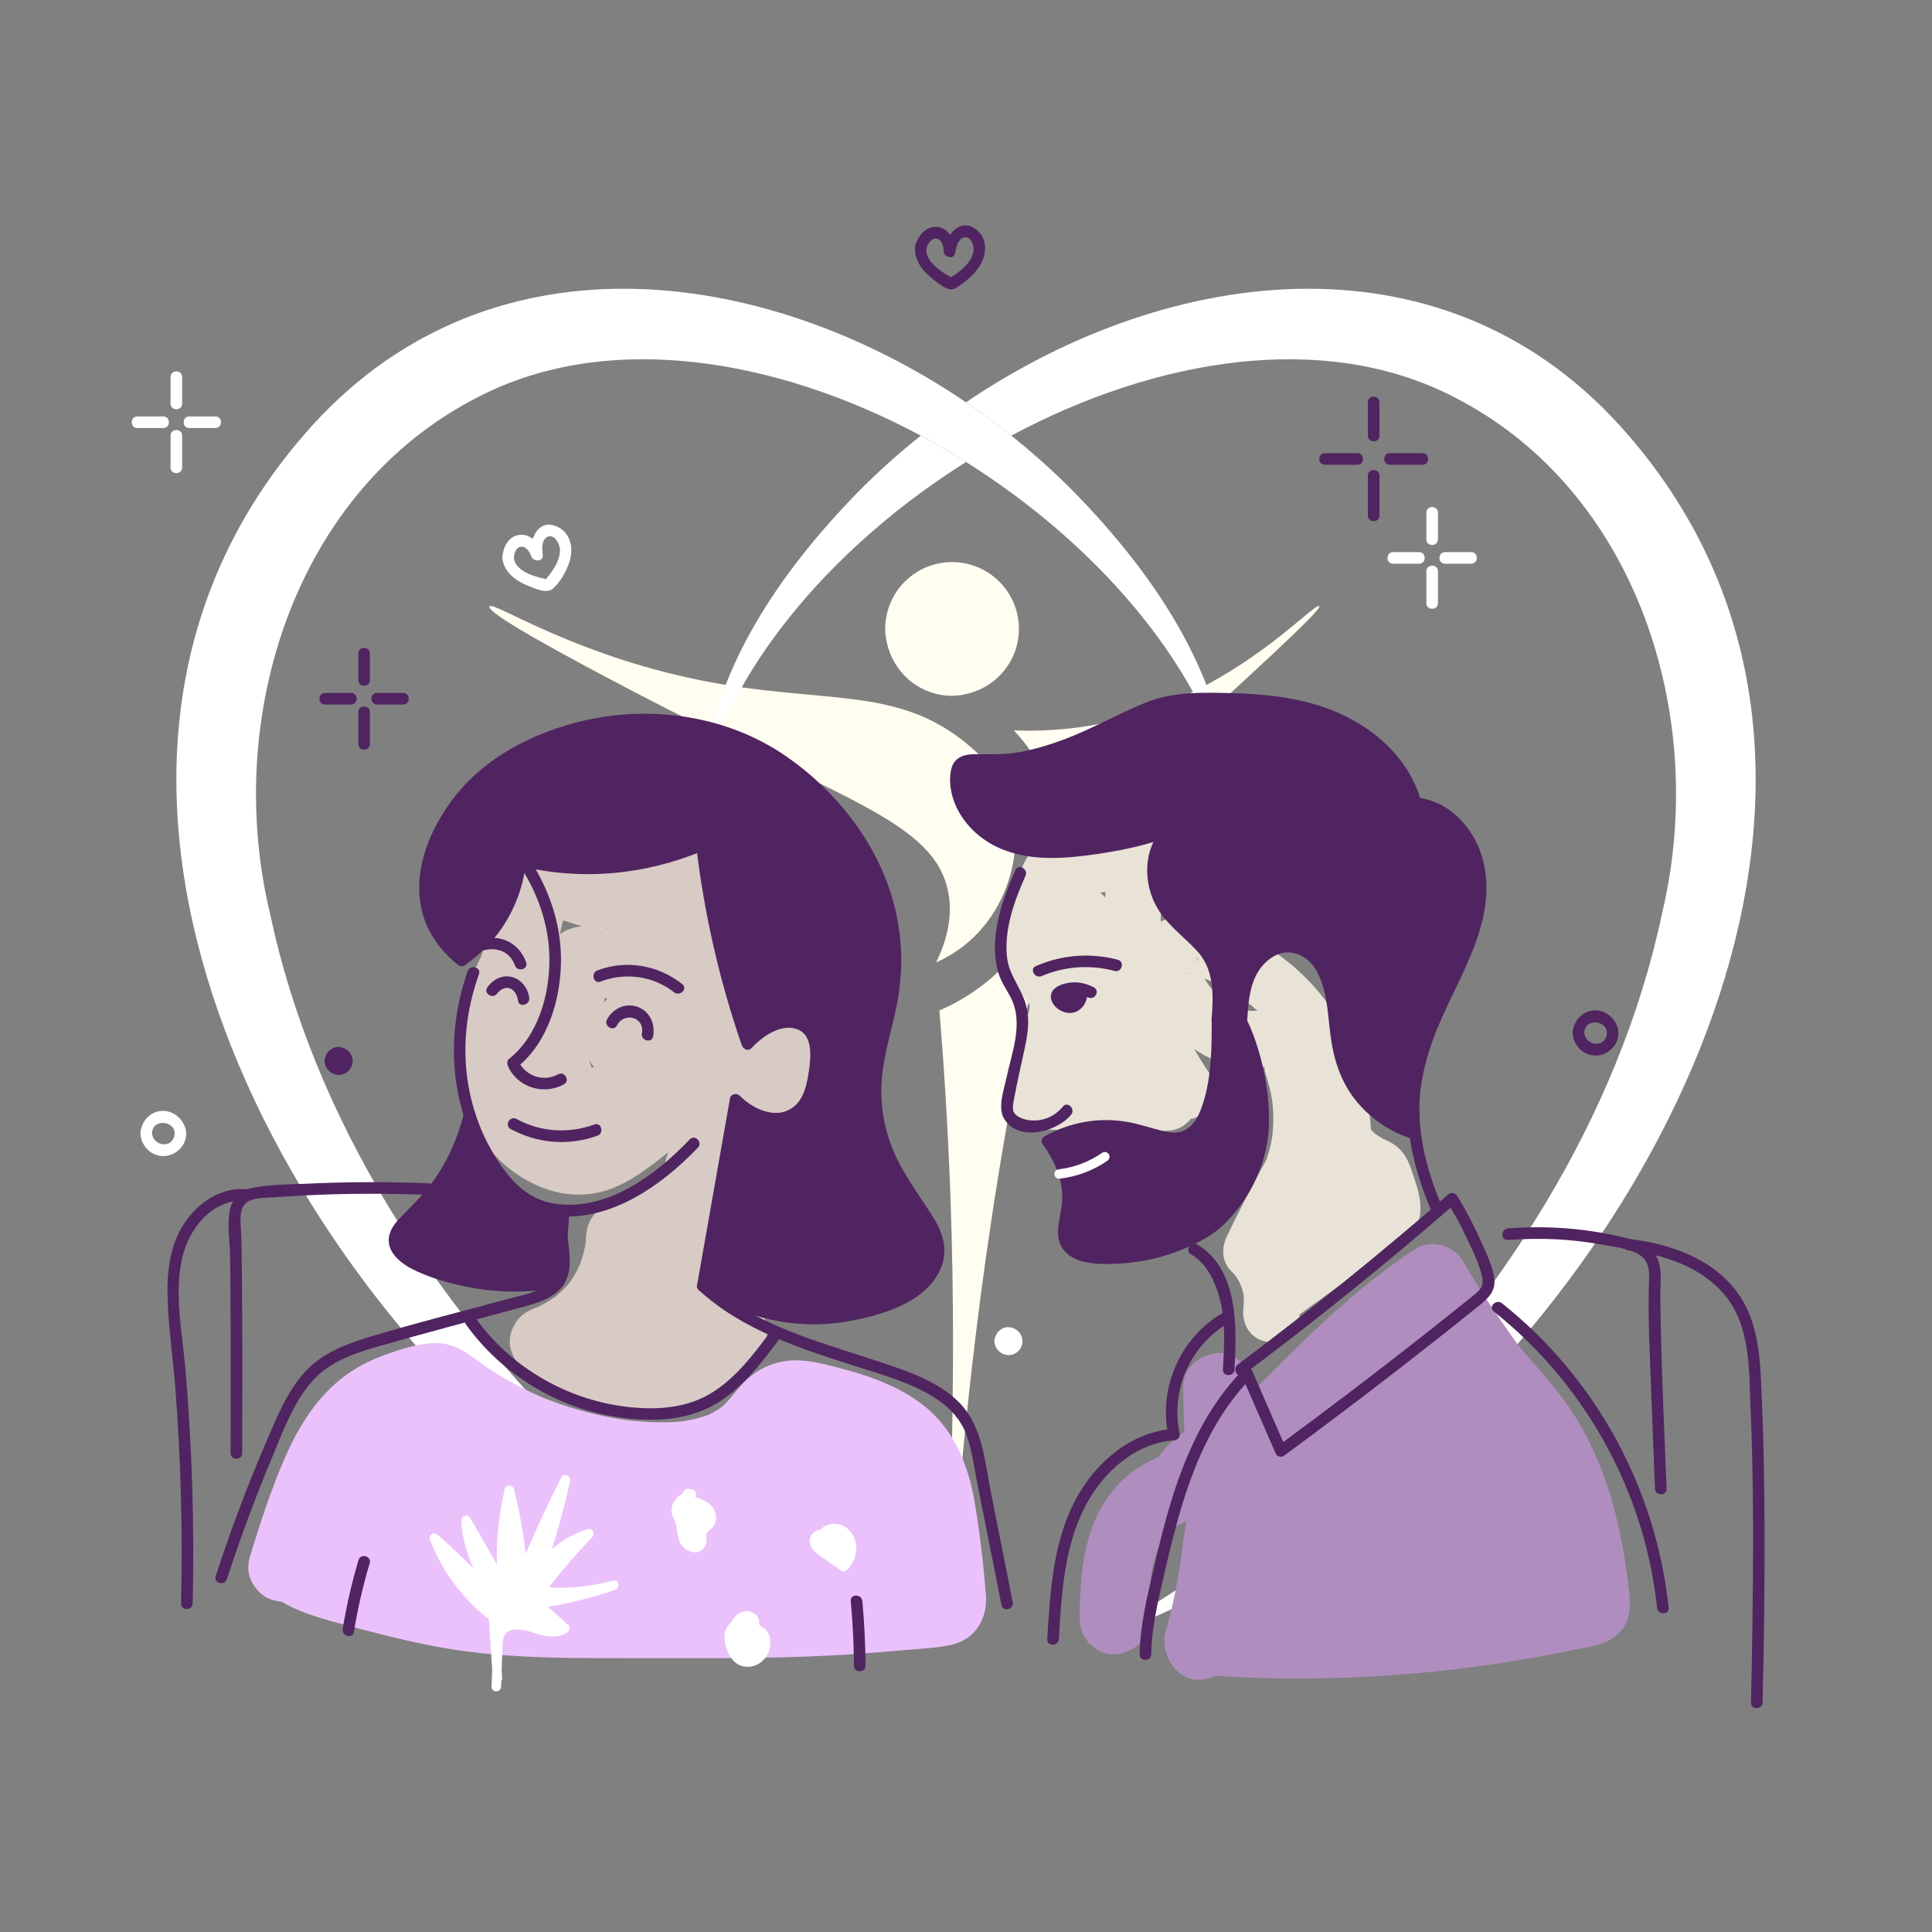 <?xml version="1.0" encoding="UTF-8"?><svg xmlns="http://www.w3.org/2000/svg" width="1000" height="1000" viewBox="0 0 1000 1000"><rect x="0" y="0" width="1000" height="1000" fill="#808080" stroke="none"/><defs><style>.cls-1{fill:#d8cac5;}.cls-2{fill:#ebc1fb;}.cls-3{fill:#af8ebf;}.cls-4{fill:#fff;}.cls-5{fill:#e8e3d6;}.cls-6{fill:#fffef0;}.cls-7{fill:#502460;}</style></defs><g id="_2_PLANO"><path class="cls-6" d="M514.8,504.72c-10.54,9.51-21.07,15.07-28.57,18.29,1.96,23.54,4.33,57,5.75,97.24,3.79,107.11-2.15,177.02.81,177.32,3.3.34,5.95-87.12,28.02-213.27,4.08-23.33,15.51-86.19,18.51-112.74-3.83,8.19-11.18,21.13-24.52,33.16Z"/><path class="cls-6" d="M501.91,486.99c19.87-17.6,28.45-46.9,20.86-71.25-3.55-11.39-10.73-21.03-21.64-30.2-37.06-31.15-75.09-20.63-138.66-33.45-66.01-13.31-106.99-40.95-109.04-38.26-2.41,3.15,39.12,25.6,73.31,43.5,107.44,56.27,157.11,67.38,164.12,104.68,1.4,7.44,1.74,19.53-6.3,36.12,6.23-2.82,12.11-6.49,17.37-11.14Z"/><path class="cls-6" d="M573.06,373.85c-18.53,4.07-35.12,4.72-48.35,4.2,4.94,5.1,13.68,15.46,18.76,31.23,4.86,15.09,4.09,28.05,3.17,35.03,18.14-17.99,43.72-42.83,75.24-71.79,20.38-18.73,62.69-57.04,60.98-58.71-2.7-2.64-43.51,45.47-109.81,60.04Z"/><path class="cls-6" d="M492.79,360.14c3.12,0,6.1-.55,8.97-1.32,14.73-3.97,25.63-17.3,25.63-33.28,0-19.11-15.49-34.61-34.61-34.61s-34.61,15.5-34.61,34.61c0,3.61.71,7.03,1.74,10.3,4.41,14.05,17.37,24.31,32.87,24.31Z"/><path class="cls-4" d="M443.69,255.11c-39.53,40.58-74.99,91.42-80.02,149.03,16.85-62.73,70.34-123.55,136.34-164.99-7.67-4.81-15.48-9.39-23.44-13.65-11.61,9.27-22.63,19.17-32.87,29.62Z"/><path class="cls-4" d="M842.66,225.07c-92.51-107.36-236.74-88.67-342.66-16.84,8.05,5.46,15.88,11.22,23.44,17.26,75.03-40.13,161.72-54.59,228.63-20.23,95.34,48.2,132.46,165.89,108.25,267.35-22.65,107.13-85.29,202.65-163.11,278.91-39.62,38.83-84.81,72.27-134.6,99.02,53.66-18.13,103.55-47.72,148.37-83.41,153.36-120.45,279.98-370.86,131.69-542.06Z"/><path class="cls-4" d="M556.32,255.11c-10.24-10.45-21.26-20.35-32.87-29.62-7.57-6.04-15.39-11.8-23.44-17.26-105.92-71.84-250.14-90.51-342.66,16.83-148.31,171.13-21.65,421.71,131.69,542.07,44.82,35.69,94.71,65.27,148.37,83.41-49.79-26.75-94.98-60.19-134.6-99.02-77.83-76.28-140.46-171.77-163.11-278.91-24.21-101.49,12.9-219.12,108.24-267.36,66.9-34.36,153.59-19.9,228.63,20.23,7.97,4.26,15.78,8.84,23.44,13.65,66.01,41.45,119.51,102.28,136.35,164.99-5.04-57.6-40.49-108.46-80.03-149.03Z"/><path class="cls-4" d="M517.68,693.89c-.14,2.42,1.99,4.57,4.43,4.5,2.13-.06,3.98-1.79,4.14-3.87.2-2.58-2.29-4.84-4.82-4.56-1.94.22-3.63,1.89-3.75,3.92Z"/><path class="cls-4" d="M514.68,693.89c0,3.91,3.03,7.26,6.98,7.49s7.16-2.76,7.54-6.46c.41-4.02-2.85-7.64-6.82-7.95-4.19-.32-7.23,3-7.7,6.92-.19,1.61,1.52,3,3,3,1.78,0,2.81-1.38,3-3s2.78-.93,2.57.49c-.25,1.7-2.57,1.01-2.57-.49,0-3.86-6-3.87-6,0Z"/><path class="cls-4" d="M744.28,279.17v-13.82c0-3.86-6-3.87-6,0v13.82c0,3.86,6,3.87,6,0h0Z"/><path class="cls-4" d="M744.28,312.2v-16.51c0-3.86-6-3.87-6,0v16.51c0,3.86,6,3.87,6,0h0Z"/><path class="cls-4" d="M747.97,291.78h13.51c3.86,0,3.87-6,0-6h-13.51c-3.86,0-3.87,6,0,6h0Z"/><path class="cls-4" d="M721.08,288.78c4.48,0,8.96,0,13.44,0"/><path class="cls-4" d="M721.08,291.78c4.48,0,8.96,0,13.44,0,3.86,0,3.87-6,0-6-4.48,0-8.96,0-13.44,0-3.86,0-3.87,6,0,6h0Z"/><path class="cls-4" d="M94.28,208.95v-13.82c0-3.86-6-3.87-6,0v13.82c0,3.86,6,3.87,6,0h0Z"/><path class="cls-4" d="M94.28,241.98v-16.51c0-3.86-6-3.87-6,0v16.51c0,3.86,6,3.87,6,0h0Z"/><path class="cls-4" d="M97.97,221.55h13.51c3.86,0,3.87-6,0-6h-13.51c-3.86,0-3.87,6,0,6h0Z"/><path class="cls-4" d="M71.08,218.55c4.48,0,8.96,0,13.44,0"/><path class="cls-4" d="M71.08,221.55c4.48,0,8.96,0,13.44,0,3.86,0,3.87-6,0-6-4.48,0-8.96,0-13.44,0-3.86,0-3.87,6,0,6h0Z"/><path class="cls-4" d="M72.67,586.11c0,6.27,4.79,11.9,11.22,12.27,6.12.35,11.89-4.4,12.44-10.56s-4.64-12.23-10.96-12.79c-6.78-.6-11.94,4.67-12.7,11.09-.45,3.83,5.55,3.79,6,0,.94-7.92,13.34-5.49,11.58,1.86-1.66,6.93-11.59,4.89-11.58-1.86,0-3.86-6-3.87-6,0Z"/><path class="cls-4" d="M260.02,288.88c.83,7.65,7.52,12.13,14.2,14.71,3.72,1.44,8.98,3.88,12.23.86,3.63-3.38,6.52-8.48,8.13-13.13,2.48-7.15,1.06-15.89-6.76-18.97-9.62-3.8-13.88,7.24-12.88,14.9l5.89-.8c-1.9-5.15-6.2-10.48-12.35-9.55-5.59.85-8.36,6.89-8.46,11.98-.07,3.86,5.93,3.86,6,0,.04-2.14.72-4.93,2.94-5.72,2.99-1.06,5.19,2.46,6.08,4.88,1.07,2.9,6.36,2.8,5.89-.8-.36-2.76-.78-7.42,2.04-9.16,3.68-2.26,6.7,3.24,6.84,6.15.29,6.22-4.36,12.32-8.24,16.66l2.92-.77c-5.8-1.06-17.67-3.75-18.48-11.25-.41-3.8-6.42-3.84-6,0Z"/></g><g id="PERSONAGEM"><path class="cls-7" d="M170.99,548.85c-.14,2.42,1.99,4.57,4.43,4.5,2.13-.06,3.98-1.79,4.14-3.87.2-2.58-2.29-4.84-4.82-4.56-1.94.22-3.63,1.89-3.75,3.92Z"/><path class="cls-7" d="M167.99,548.85c0,3.91,3.03,7.26,6.98,7.49s7.16-2.76,7.54-6.46c.41-4.02-2.85-7.64-6.82-7.95-4.19-.32-7.23,3-7.7,6.92-.19,1.61,1.52,3,3,3,1.78,0,2.81-1.38,3-3s2.78-.93,2.57.49c-.25,1.7-2.57,1.01-2.57-.49,0-3.86-6-3.87-6,0Z"/><path class="cls-5" d="M672.23,683.82c2.92-17.2-1.53-34.18-14.04-46.72.77,5.97,1.54,11.94,2.31,17.91,3.91-8.19,7.9-16.36,12.12-24.4,3.01-5.75,6.57-11.29,9.27-17.19,9.05-19.82,8.61-44.52,1.8-64.9-8.24,4.79-16.47,9.59-24.71,14.38,7.2,8.45,12.61,20.76,19.53,30.47,3.83,5.37,7.97,10.61,13.01,14.88,2.54,2.16,5.26,4.27,8.13,5.99,2.32,1.39,5.02,2.21,7.18,3.85l-5.3-5.3c1.61,2.11.05-.76.65,1.12.37,1.15.69,2.31,1.04,3.46.76,2.52,1.23,5.4,2.34,7.79l.52,1.73,4.78-10.18c-.27.05-.46.34-.71.45-.44.19-.85.57-1.24.83-3.72,2.51-7.34,5.17-10.99,7.78-15.13,10.85-30.18,21.8-45.24,32.73,5.97,7.74,11.94,15.48,17.91,23.22,16.51-15.98,29.13-36.45,35.08-58.7,7.83-29.26,4.29-60.81-9.02-87.92s-36.75-46.14-64.05-56.61c-9.91-3.8-23.1-6.88-32.8-.87-10.42,6.45-11.37,19.4-8.02,30.11,4.06,12.97,12.46,24.72,23.16,33.02,13.92,10.8,30.9,14.23,48.05,10.04,7.76-1.9,12.4-10.65,10.33-18.19s-10.4-12.23-18.19-10.33c-2.98.73-7.24,1.47-11.33.47-1.44-.35-2.8-.8-4.21-1.23-3.65-1.13,2.24,1.48-1.01-.48-2.12-1.28-4.26-2.42-6.25-3.91,2.57,1.92-1.77-1.71-2.53-2.48-.85-.85-1.67-1.73-2.47-2.63-.39-.44-2.76-3.58-.66-.69-1.12-1.54-2.19-3.11-3.17-4.75-.56-.94-1.1-1.89-1.6-2.86-.2-.39-1.95-4.28-1.01-1.99s-.22-.68-.31-.97c-.27-.87-.56-1.73-.79-2.61-.05-.18-.66-2.38-.53-2.46,1.19-.67.08,3.93.27,1.66.4-4.68-1.03,2.66-.04-.41-.38,1.18-2.4,4.36-2.62,4.58.82-.82.18-.33-1.93,1.48-2.68,1.02-3.31,1.28-1.87.8,2.55-.64-3.99-.1-1.14.1.66.05,1.38.02,2.05.01,2.92-.05-.6.6-.73-.18.01.08,2.81.56,3.03.61,1.87.44,3.7.99,5.52,1.6,1.19.4,2.36.86,3.54,1.3,1.57.63,1.61.65.14.04.84.37,1.67.76,2.5,1.15,10.3,4.91,18.16,10.11,25.44,17.05,2.2,2.1,4.3,4.3,6.28,6.61.66.77,1.31,1.54,1.94,2.33-1.61-2.01,1.4,1.93,1.35,1.86,3.54,5.02,6.41,10.32,9.13,15.82,2.15,4.35-.44-1.24.64,1.38.48,1.18.94,2.38,1.37,3.58,1.05,2.89,1.98,5.82,2.78,8.78.67,2.48,1.26,4.98,1.75,7.49.3,1.51.56,3.03.81,4.55.53,3.31.03-.88.25,2.19.41,5.67.7,11.28.4,16.96-.08,1.54-.2,3.08-.34,4.62,0,.03-.67,5.02-.23,2.19-.5,3.28-1.16,6.53-1.97,9.74-1.7,6.75-3.65,12.12-5.82,16.66-2.31,4.83-4.98,9.48-7.95,13.93-.67,1.01-1.36,2-2.06,2.99-.23.33-2.91,3.9-1.57,2.17,1.42-1.83-.74.91-.85,1.04-.84,1.03-1.7,2.05-2.58,3.05-2.25,2.57-4.6,5.03-7.06,7.4-5.25,5.08-5.63,13.79-1.16,19.41,4.21,5.28,13.02,8.2,19.07,3.81,13.85-10.06,27.7-20.13,41.6-30.13,3.99-2.87,7.97-5.74,11.99-8.56,2.92-2.05,6.46-3.97,8.9-6.53,9.22-9.64,4.02-22.71.34-33.64-2-5.93-4.9-10.72-10.58-13.82-1.73-.94-3.57-1.62-5.27-2.65-.9-.55-1.78-1.13-2.64-1.74.9.7.67.48-.71-.67-6.39-6.05-9.65-11.19-14.41-19.28-5.16-8.75-10.32-17.28-16.93-25.04-9.56-11.22-29.28.72-24.71,14.38,3.1,9.26,4.26,16.75,3.81,26.4-.22,4.63-.66,7.46-1.86,12.18-.49,1.93-1.24,3.8-1.7,5.73-.41,1.71.68-1.79.81-1.91-.35.32-.52,1.1-.75,1.51-7.23,13.07-14.08,26.32-20.51,39.8-2.87,6.01-2.6,12.99,2.31,17.91.8.81,1.58,1.62,2.32,2.48-1.07-1.24-.3-.47.25.4,1.52,2.39,2.5,4.25,3.2,6.83.09.34.83,3.8.54,1.76.17,1.18.18,2.41.19,3.6,0,1.04-.1,2.08-.11,3.12-.02,3.11.5-2.85.05-.24-1.33,7.86,2.08,15.92,10.33,18.19,7.1,1.95,16.84-2.41,18.19-10.33h0Z"/><path class="cls-5" d="M604.48,555.76c-23.14.94-46.3.55-69.39-1.15,4.75,6.24,9.5,12.48,14.26,18.71,2.82-13.05,6.83-25.57,10.71-38.31,4.37-14.39,2.21-27.61-8.21-38.78-.77-.82-1.6-2.02-2.52-2.65-1.63-1.13,1.39,2.63.36.44-.24-.5-.56-1.04-.86-1.51-1.6-2.45.91,3.36.39.95-.1-.44-.76-3.95-1.02-4.1.7.4.21,4.16.2.73,0-.89-.05-1.77-.04-2.66.02-.96.16-1.94.16-2.9.01-3.39-.68,3.25.03-.33.48-2.45.98-4.87,1.65-7.28,1.82-6.59,4.15-12.36,6.83-18.12l-8.84,6.79c15.27-2.52,30.54-5.03,45.81-7.55l-18.19-18.19c-10.76,45.65-1.22,93.81,25.74,132.12,5.57-7.24,11.13-14.48,16.7-21.72-.82-.26-1.63-.53-2.44-.82-.57-.2-1.13-.43-1.7-.63-1.55-.55-2.4.14.85.4-2.81-.23-6.85-3.27-9.23-4.67-7.49-4.41-13.79-9.85-18.54-17.33-.32-.5-3.84-5.04-3.39-6.17-.07.17,1.7,4.46.73,1.65-.22-.63-.46-1.26-.68-1.89-.51-1.49-.97-2.99-1.39-4.51-.53-1.92-.99-3.86-1.39-5.82-.25-1.24-.45-2.48-.68-3.72-.81-4.28.25,3.03-.23-1.61-.66-6.42-1.07-13.03-.51-19.47l-2.02,7.46.32-.69-23.22,2.99-1.66-2.24c3.64,6.33,11.84,8.96,18.46,6.05,6.99-3.07,10.09-10.03,8.56-17.44-1.76-8.56-7.5-20.58-16.51-23.11-7.23-2.03-14.23,1.49-17.86,7.76-2.29,3.96-2.62,8.87-2.99,13.3-2.02,24.23.48,49.25,1.81,73.45.44,7.97,6.48,14.78,14.78,14.78,7.66,0,15.23-6.77,14.78-14.78-.97-17.54-1.87-35.1-2.15-52.67-.09-5.93-.15-11.87.15-17.8.04-.86.09-1.73.16-2.59.2-2.51,1.41-2.63-.16.43.2-.38.39-1.56.4-2.01-.02,2.4-5.98,7.67-9.25,8.58h-7.86c-.45-.08-7.73-4.06-7.03-5.06-.06.08.76,1.33.82,1.48.25.58.54,1.17.83,1.73,1.24,2.41-.66-2-.14-.33.49,1.57,1.35,3.07,1.69,4.7l27.02-11.39c-.73-1.27-1.84-2.79-2.96-3.74-6.56-5.57-18.92-6.33-23.22,2.99-3.56,7.72-2.8,17.04-2.05,25.37.6,6.64,1.54,13.33,3.19,19.8s4.11,13.03,7.68,18.8c11.13,17.96,29.12,30.91,49.13,37.28,11.73,3.73,24.16-11.1,16.7-21.72-4.1-5.82-7.84-11.89-11.14-18.2-1.06-2.03-2.08-4.07-3.05-6.14-.46-.99-.92-1.99-1.36-2.99-.41-.93-1.15-2.78-.37-.84-1.99-4.98-3.78-10.03-5.27-15.19-6.31-21.92-6.57-44.73-1.57-65.98,2.77-11.75-7.09-20.01-18.19-18.19-10.18,1.68-20.36,3.35-30.54,5.03-4.97.82-10.44,1.12-15.27,2.52-8.14,2.35-10.52,10.25-13.41,17.22-5.59,13.48-9.89,28.23-7.23,42.9.79,4.37,2.47,8.7,4.94,12.41,2.2,3.31,4.98,5.94,7.6,8.86-2.39-2.65,1.08,2.8.44.87.23.76.42,1.54.56,2.32-.26-2.03-.34-2.21-.26-.52-.11,1.68-.05,1.53.2-.45-.14.82-.31,1.64-.5,2.44-.43,1.83-1,3.63-1.56,5.42-1.24,3.93-2.59,7.83-3.79,11.77-2.52,8.27-4.64,16.65-6.47,25.11-2.13,9.88,4.35,17.98,14.26,18.71,23.1,1.7,46.25,2.08,69.39,1.15,7.98-.32,14.78-6.56,14.78-14.78,0-7.76-6.77-15.11-14.78-14.78h0Z"/><path class="cls-3" d="M595.02,838.19c-.02-6.85-.03-13.71.54-20.54.05-.64.76-5.78.24-2.58.25-1.53.54-3.05.87-4.57.65-2.95,1.56-5.76,2.52-8.62-.81,2.4-.37.78.34-.67.57-1.16,1.18-2.3,1.83-3.41.79-1.32,1.63-2.62,2.54-3.86-1.49,2.04-.46.67.61-.45.88-.92,1.86-1.73,2.75-2.64-2.47,2.49.45-.24,1.3-.75,2.67-1.61,5.57-2.8,8.27-4.37,5.79-3.35,9.8-7.9,14.25-12.69.95-1.02,3.71-2.68.67-1.06,1.02-.54,2.02-1.09,3.04-1.62,4.16-2.18,7.75-4.94,10.3-8.97,4.37-6.88,4.21-14.57,3.99-22.39-.19-6.86-.39-13.72-.58-20.57-.27-9.44-8.12-18.51-18.07-18.07-9.56.43-18.36,7.95-18.07,18.07.19,6.86.39,13.72.58,20.57.05,1.87.14,3.74.16,5.61l.02,1.36c-.08,1.73-.06,1.82.07.29.13-3.26,1.84-5.93,5.15-7.98l-1.18.6c-1.25.46-2.53,1.2-3.65,1.91-4.78,3.02-10.13,8.05-13.42,12.76-.81,1.16,1.94-.9-.76.57-1.5.82-2.98,1.62-4.49,2.4-2.68,1.37-5.24,2.76-7.68,4.53-24.97,18.19-28.36,48.44-28.29,77.14.02,9.45,8.29,18.51,18.07,18.07s18.09-7.94,18.07-18.07h0Z"/><path class="cls-3" d="M620.62,849.82c3.4-11.98,6-24.19,7.8-36.51,2.76-18.92,3.8-38.75,12.96-55.53,5.59-10.24,13.89-18.7,22.08-27.01,24.42-24.78,49.09-49.77,78.24-68.75,5.04,8.86,10.71,17.34,16.37,25.81,5.13,7.67,10.26,15.36,16.06,22.54,6,7.42,12.69,14.28,18.51,21.85,21.1,27.44,29.51,62.58,33.12,97.01.11,1.06.19,2.22-.43,3.08-.62.87-1.75,1.17-2.78,1.41-65.93,15.2-134.18,20.3-201.64,15.06.05.85.11,1.7.16,2.55"/><path class="cls-3" d="M638.05,854.62c2.69-9.6,4.93-19.31,6.63-29.13,1-5.77,1.77-11.56,2.54-17.36.31-2.31.61-4.63.9-6.95.29-2.18.3-2.32.05-.41.16-1.16.32-2.31.49-3.47,1.35-9.11,3.09-18.3,6.52-26.89-1.26,3.16,1.5-2.92,1.82-3.51,1.12-2.04,2.35-4.02,3.66-5.94.66-.96,1.33-1.9,2.03-2.84-1.05,1.35-.91,1.2.42-.45,1.54-1.76,3.04-3.54,4.63-5.27,12.89-14.04,26.66-27.49,40.57-40.51,7-6.56,14.17-12.94,21.6-19.01,1.85-1.51,3.72-3.02,5.61-4.48-2.26,1.75,3.01-2.23,3.5-2.59,3.87-2.83,7.81-5.55,11.82-8.18-8.24-2.16-16.48-4.32-24.72-6.48,8.41,14.63,17.87,28.95,27.92,42.51,5.42,7.31,11.26,14.2,17.25,21.04,2.55,2.92,5.11,5.84,7.5,8.89-1.97-2.52,1.36,1.95,1.73,2.47,1.11,1.59,2.18,3.21,3.22,4.86,3.84,6.09,7.17,12.5,10.05,19.1-1.49-3.41,1.08,2.8,1.31,3.41.59,1.56,1.15,3.14,1.7,4.72,1.27,3.7,2.43,7.44,3.47,11.21,1.95,7.03,3.53,14.17,4.83,21.35.7,3.87,1.31,7.76,1.85,11.66-.55-3.93.17,1.55.21,1.87.13,1.11.26,2.22.38,3.34.11,2.24.24,2.22.4-.06,1.55-2.66,3.1-5.32,4.65-7.97,5.99-2.96,7.1-3.89,3.31-2.81-.94.21-1.89.43-2.83.64-2.2.49-4.41.97-6.61,1.44-3.78.8-7.57,1.57-11.37,2.31-8.22,1.6-16.48,3.04-24.76,4.32-2.55.4-5.1.78-7.65,1.14-.55.08-5.8.8-2.86.41-3.83.51-7.67.98-11.51,1.41-8.64.99-17.31,1.8-25.98,2.45-33.75,2.52-67.65,2.44-101.39-.14-9.33-.71-18.64,8.86-18.07,18.07.05.85.11,1.7.16,2.55.59,9.42,7.89,18.52,18.07,18.07,9.28-.42,18.7-7.97,18.07-18.07-.05-.85-.11-1.7-.16-2.55l-18.07,18.07c58.22,4.44,116.79,1.18,174.25-9.12,6.34-1.14,12.67-2.36,18.98-3.68,8.17-1.71,17.87-2.63,23.97-8.96,6.7-6.95,5.85-15.5,4.75-24.2-.98-7.74-2.08-15.46-3.56-23.12-4.79-24.81-13.41-49.86-28.08-70.64-4.61-6.53-9.73-12.67-14.99-18.67-2.75-3.14-5.53-6.26-8.19-9.48-.77-.93-1.54-1.87-2.28-2.83.94,1.22.77.98-.53-.74-.73-.99-1.46-1.98-2.17-2.98-9.13-12.74-17.94-25.93-25.75-39.52-4.68-8.14-16.58-11.82-24.72-6.48-26.94,17.68-50.42,39.8-73.04,62.6-11.36,11.45-23.49,22.78-32.01,36.62s-12.15,30.25-14.35,46.39c-.69,5.07-1.34,10.15-2.01,15.23-.28,2.15,0-.13.06-.48-.18,1.19-.34,2.38-.52,3.57-.38,2.46-.78,4.92-1.22,7.37-1.65,9.2-3.78,18.3-6.3,27.29s3.13,20.07,12.62,22.23c9.58,2.18,19.5-2.88,22.23-12.62h0Z"/><path class="cls-1" d="M286.84,711.72c30.78-11.25,51.41-38.89,52.66-71.78l-13.27,17.42c16.89-5.51,32.2-14.78,44.48-27.66-10.07-5.86-20.13-11.72-30.2-17.58-6.81,16.58-12.41,34.61-6.91,52.49,2.93,9.54,8.24,17.41,16.12,23.5,2.05,1.58,4.15,2.98,6.34,4.36.51.32,5.7,3.66,3.28,2.02s1.9,1.68,2.32,2.08c1.66,1.55,3.18,3.22,4.67,4.94l-2.83-21.9c-1.01,1.84-2.1,3.62-3.32,5.33,1.57-2.21.2-.32-.77.73-.91.98-1.88,1.88-2.83,2.81-1.27,1.24-1.21,1.02.15.04-.99.72-1.99,1.4-3.03,2.05s-2.04,1.22-3.09,1.78c-.48.25-4.06,1.98-1.59.85s-1.41.48-1.59.55c-.82.28-1.65.54-2.48.79-1.97.58-3.98,1.05-6,1.44-.44.08-4.25.56-.98.22s-.09-.01-.79.05c-1.56.14-3.13.23-4.69.28-2.02.06-4.05.02-6.07-.08-.71-.04-1.42-.1-2.13-.13-3.51-.19,1.38.42-.73-.04-2.34-.51-4.68-.91-6.99-1.57-1.28-.36-2.54-.77-3.8-1.2-1.37-.48-3.24-1.28-.87-.23-2.43-1.07-4.79-2.31-7.07-3.67-.91-.54-1.81-1.11-2.7-1.7.06.04-3.75-2.72-2.04-1.39s-1.54-1.35-1.85-1.63c-1.18-1.07-2.31-2.19-3.43-3.33-4.26,10.28-8.52,20.56-12.78,30.85,15.31-1.55,30.5-4.13,45.28-8.45,6.75-1.97,13.42-4.24,19.94-6.87s12.73-6.63,14.4-13.96-.03-13.21-4.8-18.81c-5.37-6.31-15.13-6.27-21.9-2.83-3.06,1.56-5.92,4.28-7.41,7.4-5.94,12.42,1.18,26.67,15.6,27.19h.34c9.46.35,18.49-8.54,18.07-18.06-.45-10.08-7.94-17.7-18.07-18.07h-.34c5.2,9.05,10.4,18.11,15.6,27.18l.28-.58-6.48,6.48.65-.33c-7.3-.94-14.6-1.88-21.9-2.83l.23.27-5.29-12.78-.08.96,5.29-12.78c.85-.89,7.08-3.33,2.77-1.98-1.16.36-2.3.86-3.44,1.27-2.3.83-4.62,1.62-6.94,2.38-4.95,1.6-9.95,3.02-15,4.27-4.75,1.17-9.54,2.19-14.36,3.05-2.41.43-4.83.8-7.25,1.16-3.05.45,2.42-.2-.65.07-1.52.13-3.04.34-4.56.49-7.38.75-13.49,3.95-16.51,11.11-2.82,6.68-1.39,14.5,3.74,19.74,16.68,17.04,40.25,26.45,64.09,25.53,24.96-.96,48.99-12.2,61.37-34.76,4.12-7.5,2.58-15.64-2.83-21.9-4.62-5.35-10.11-9.92-16.05-13.74-1.51-.97-3.09-1.84-4.57-2.86,2.3,1.59-.9-.93-1.37-1.37,2.73,2.57.02-.22-.64-1.12-.91-1.83-.94-1.74-.08.28-.27-.7-.52-1.41-.72-2.13-.16-.51-1.38-5.22-.82-2.75s-.13-2.23-.14-2.88c-.03-1.56.1-3.09.19-4.65.13-1.32.11-1.17-.06.45.15-.87.33-1.73.53-2.58,1.61-7.2,4.42-14.05,7.22-20.86s-1.87-17.01-8.3-20.41c-7-3.7-16.21-3.14-21.9,2.83-1.81,1.9-3.67,3.73-5.63,5.47-1.12,1-2.27,1.97-3.44,2.9,2.96-2.36-1.69,1.12-2.32,1.54-3.06,2.04-6.26,3.88-9.56,5.5-.83.42-1.68.82-2.53,1.2,1.31-.53,1.4-.57.26-.12-1.75.68-3.52,1.29-5.31,1.88-7.86,2.56-12.95,9.16-13.27,17.42-.06,1.53-.24,3.04-.33,4.57s.95-4.9.08-.88c-.24,1.13-.43,2.26-.69,3.39-.66,2.84-1.56,5.58-2.56,8.31,1.11-3.03.01-.09-.66,1.23-.74,1.45-1.54,2.88-2.4,4.26-.05.08-3.06,4.46-1.2,2.03-1.09,1.42-2.34,2.78-3.58,4.06s-2.45,2.33-3.69,3.49c-3.12,2.91,1.84-.99-1.26,1-2.28,1.46-4.5,2.92-6.92,4.16-.56.29-5.04,2.24-1.81.94s-.5.15-1.11.38c-8.85,3.24-15.8,12.41-12.62,22.23,2.81,8.69,12.72,16.1,22.23,12.62h0Z"/><path class="cls-1" d="M335.77,555.16c-3.62,4.5-7.55,8.73-11.84,12.59-1.34,1.21-2.72,2.37-4.12,3.51-.05.04-4.88,3.73-1.91,1.5-3.06,2.3-6.14,4.57-9.45,6.51-1.35.79-2.74,1.53-4.16,2.2,3.71-1.74-.82.15-1.46.32-.95.26-5.37.47-1.37.4-.76.01-3.6.49-4.21-.02l2.09.33c-.88-.14-1.76-.32-2.63-.53-1.29-.31-2.51-.76-3.77-1.14-4.08-1.22,3.23,1.92-.36-.21-1.23-.73-2.51-1.36-3.73-2.12-.83-.52-1.62-1.1-2.44-1.63-3.36-2.17,3.04,2.67.18.15-1.41-1.24-2.82-2.45-4.15-3.78-.94-.94-1.82-1.93-2.72-2.9-3.05-3.31,2.24,3.77.03-.03-1.43-2.45-2.88-4.78-4.05-7.37,1.88,4.17.11-.07-.15-.86-.42-1.31-.8-2.64-1.13-3.98s-.55-2.69-.85-4.03c-1-4.5.2,3.97-.09-.61-.2-3.15-.41-6.26-.36-9.42.04-2.18.16-4.36.35-6.53.09-1-.03-2.88.41-3.78l-.31,2.36c.12-.79.25-1.59.39-2.38.78-4.5,1.84-8.96,3.23-13.32.49-1.52,1.07-3,1.6-4.51.65-1.84-2.23,4.8-.2.74,2.82-5.63,5.28-11.5,7.24-17.49,1.76-5.39,2.78-10.93,4.11-16.43.74-3.04,1.47-6.09,2.4-9.08.1-.31.97-3.61,1.26-3.64-1.12,2.55-1.26,3.01-.43,1.37,1.03-1.62.62-1.13-1.24,1.47,1.98-2.17-4.03,2.64-1.51,1.23-4.33,2.42-3.61,1.38-1.71.96-5.43,1.2-3.63.45-1.79.42,3.11-.05.35,1.21-1.43-.34.9.79,4.37.9,5.61,1.24,2.42.65,4.81,1.42,7.2,2.2,10.68,3.47,21.91,7.46,33.31,6.94,7.18-.33,14.51-2.02,20.56-6.08,3.64-2.44,6.72-5.23,9.45-8.61,1.45-1.79,2.89-3.68,4.24-5.56,1.18-1.61.82-1.17-1.08,1.31,2.22-2.46.15-1.38-6.22,3.22h-9.61l.36.06-7.97-4.65-2.37-3.05-2.47-9.12c.42,3.21,1.09-3.8.21-1-.58,1.85-.94,3.82-1.34,5.72-1.06,5.02-1.83,10.21-1.92,15.34-.15,9.08,1.52,18.37,3.6,27.18,1.71,7.25,3.92,14.36,6.15,21.46.82,2.63,1.67,5.26,2.4,7.92.3,1.1.49,2.25.83,3.34.22.73.46,2.87-.09-.97-.19-1.34-.66-1.87-.23-3.07l4.65-7.97c.47-.51,8.12-3.65,3.99-2.61-1.99.5-4.03,1.47-5.87,2.38-2.46,1.22-4.65,2.88-6.82,4.54-6.4,4.89-12.45,10.16-18.65,15.29-1.32,1.1-2.66,2.17-4,3.25,3.04-2.44-.86.61-1.93,1.39-3.45,2.53-6.91,5.08-10.61,7.23-.87.5-1.76.94-2.63,1.43-1.44.81-2.25.15.51-.21-.61.08-1.23.39-1.85.52-2.49.51,3.66-.23,1.2-.2-2.03.02,1.92.33,1.88.32-1.2-.23-2.85-1.35,1.1.58-.6-.29-1.87-1.45,0,.17,2.66,2.29-.5-.85-.58-.82.38-.1,2.36,3.8.87,1.03-.25-.47-.56-.92-.82-1.39s-.48-.95-.74-1.41c-1.46-2.56.67,1.18.62,1.55.19-1.2-1.31-4.2-1.68-5.5-.11-.39-.1-.87-.26-1.25-.19-.46.4,2.84.39,2.86.06-.17-.07-1.63-.08-1.65-.17-.28.15-.86.04-1.16-.4-1.06-.2,2.59-.43,2.94.47-.72.6-2.56.86-3.4,1.76-5.81,3.91-11.45,5.35-17.37,1.65-6.78,2.32-13.7,3.78-20.5.21-.97,1.39-3.95-.12-.67-1.38,2.99-.74,1.59-.4,1.02,1.18-2-1.99,2.51-1.79,2.31.4-.41-3.92,2.89-2.49,1.97.84-.54-3.76,1.25-4.61,1.4-.54.1-6.4-.76-3.64-.09,7.05,1.71,14.18,2.37,21.4,1.89-.29.02,2.66-.24,2.69-.15l-1.22-.15c-2.32-.13-4.35-1.11-6.09-2.95.04.05-2.09-3.07-1.02-1.42.38.59,1.73,2.84.31.3s-.1.64.18,1.42c.68,1.87,0-5.8-.29-1.78-.23,3.32.94-3.68-.06.39-.95,3.81,1.49-2.01-.17.47-.7,1.05-1.61,2.26-2.14,3.41-.96,2.08,2.3-2.64.77-.97-.49.54-.93,1.12-1.41,1.67-3.91,4.52-8.27,8.64-10.63,14.23-5.37,12.73,3.75,26.61,17.53,27.01,6.14.18,11.45-3.01,17.18-4.6.76-.21,5.43-.99,2.96-.76s.08.04.47.05c.76.02,2.2.19,3.01.05-1.81.31-1.83-.26.32.24.37.09.73.27,1.11.34,2.51.44-2.99-1.59-1.97-.85,11.68,8.54,23.77,17.51,37.44,22.63,11.71,4.38,26.33,2.6,34.81-7.23,9.46-10.99,10.2-25.73.4-36.77-4.39-4.94-11.47-5.95-17.58-4.65-26.04,5.56-45,28.59-48.02,54.51-.63,5.42.52-2.03.34-2.11.04.02-.26.98-.27,1.01-.39.86-.65,1.82-.97,2.71-1.84,5.11-3.5,10.26-5.17,15.43-3.34,10.35-6.67,20.71-10,31.06-2.89,9,3.38,20.12,12.62,22.23,9.89,2.25,19.13-2.98,22.23-12.62s5.92-18.4,8.88-27.59c2.37-7.34,5.47-14.68,7.41-22.13.49-1.89.6-3.93.84-5.87.54-4.43-.74,2.36.05-.07.36-1.1.52-2.29.85-3.4.02-.07,1.37-4.34.51-1.8s.58-1.16.85-1.67c1.09-2.08,2.37-4.04,3.74-5.95-1.4,1.94-.99,1.28.32-.14.79-.86,1.62-1.7,2.48-2.5.69-.64,1.42-1.22,2.12-1.86-3.02,2.78.1.02.89-.47s1.6-.98,2.42-1.43c.09-.05,4.07-1.97,1.63-.9s1.27-.4,1.78-.56c1.35-.42,2.71-.73,4.09-1.03-5.86-1.55-11.72-3.1-17.58-4.65-3.29-3.7-4.25-8.37-1.94-12.67-1.41,2.64.37-.39.76-.76,2.6-2.5,2.04-1.28.82-.67,1.59-.8,1.98-.87,3.38-1.24,1.78-.47,1.13.28-.47-.16-3.23-.9-1.67-.51-.83-.16-1.42-.59-2.77-1.39-4.11-2.12-6.72-3.68-13.03-7.94-19.11-12.6-12.36-9.48-27.24-12-42.34-7.36-2.67.82-5.55,1.72-8.06,2.94-.29.14-1.28.26-1.43.45l1.82-.22c10.37-1.8,15.75,6.38,16.12,24.55,1.65-3.07-3.12,3.35-.63.7,4.71-5.01,9.64-10.37,12.92-16.43,9.34-17.25,5.44-43.14-15.67-49.67-5.05-1.56-9.83-.6-14.92-.58-1,0-1.99-.07-2.98-.09-2.05-.03-1.37-1.06,1.13.23-1.04-.54-2.94-.6-4.12-.84-9.3-1.93-18-.9-25.18,5.84-5.11,4.8-6.78,11.6-7.8,18.23-1.34,8.75-3.12,17.4-5.9,25.82-3.58,10.84-5.6,21.02-1.73,32.18,3.16,9.12,7.93,16.9,15.89,22.57,9,6.41,20.89,6.43,30.77,2.27,16.82-7.1,30.83-20.63,44.66-32.27,1.94-1.63-2.66,1.84-.68.52.62-.42,1.21-.89,1.83-1.31,1.02-.69,2.2-1.23,3.19-1.94,1.24-.9-4.85,1.9-1.3.85,3.74-1.11,7.26-2.9,10.1-5.63,7.79-7.49,7.45-18.2,4.78-27.74-1.75-6.24-3.87-12.38-5.68-18.61-1.06-3.66-2.05-7.34-2.91-11.05-.44-1.89-.84-3.79-1.2-5.69-.18-.95-.33-1.9-.5-2.85-.63-3.52.13,2.12-.03-.14-.23-3.41-.26-6.75-.36-10.16-.08-2.69-.06-.62-.16.11.13-1.05.35-2.11.56-3.15.44-2.17,1.03-4.29,1.5-6.45,1.31-6.11,1.86-12-1.38-17.73-4.19-7.41-12.96-11.1-21.22-8.98-5.94,1.53-9.6,5.77-13.09,10.42-.41.55-.81,1.1-1.21,1.66-1.91,2.67.48-.78.61-.75-.03,0-1.57,1.75-1.78,2.01-2.29,2.81,2.01-.72-.41.51-.32.16-1.66.8-1.78.97.28-.44,4.25-1.28,1.52-.74-.84.17-4.73,1.14-1.56.47s-1.38-.11-2.28-.14c-.71-.03-1.43-.14-2.15-.14-2.23,0,4.21.81.98.13-12.98-2.71-25.13-8.45-38.39-9.84-8-.84-16.37,1.54-22.29,7.1-6.43,6.04-9.13,14.93-11.23,23.24s-3.99,16.62-6.75,24.84c-.85,2.53,1.34-2.84.33-.71-.3.64-.58,1.3-.88,1.95-.42.91-.88,1.8-1.31,2.7-1.31,2.72-2.5,5.5-3.58,8.32-10.78,28.03-9.97,64.24,9.7,88.05,8.19,9.92,20.05,18,32.44,21.49,9.51,2.67,20.23,2.58,29.55-.8,10.82-3.92,19.56-10.64,28.51-17.7,6.46-5.09,12.29-10.85,17.44-17.27,5.91-7.35,7.72-18.46,0-25.55-6.57-6.03-19.23-7.87-25.55,0h0Z"/><path class="cls-2" d="M146.63,810.87c5.62-18.43,11.26-36.94,19.64-54.29,4.86-10.07,10.77-19.88,19.24-27.17,10.18-8.75,23.36-13.26,36.54-15.78,2.06-.39,4.22-.74,6.24-.16,1.73.5,3.19,1.64,4.63,2.73,29.48,22.5,65.84,35.87,102.88,37.81,19.2,1.01,40.38-1.84,53.52-15.88,4.99-5.33,8.88-12.27,15.67-14.94,5.85-2.29,12.41-.81,18.51.69,18.99,4.69,39.45,10.32,51.38,25.82,8.51,11.06,11.2,25.41,13.18,39.22,1.83,12.79,3.28,25.64,4.32,38.53.12,1.47.2,3.07-.6,4.3-1.08,1.65-3.28,2.03-5.24,2.26-24.4,2.82-48.91,4.63-73.45,5.44-19.65.65-39.31.66-58.97.66-16.77,0-33.54.01-50.3.02-15.33,0-30.69,0-45.95-1.42-27.83-2.6-54.98-9.9-81.97-17.18-9.63-2.6-19.7-5.43-26.9-12.34l-2.36,1.66Z"/><path class="cls-2" d="M164.05,815.67c2.54-8.33,5.08-16.66,7.88-24.9,1.4-4.12,2.86-8.21,4.42-12.27.33-.87.67-1.74,1.02-2.6.13-.33,1.56-3.87.85-2.15-.62,1.51.56-1.3.55-1.27.63-1.42,1.26-2.84,1.92-4.24,1.57-3.39,3.24-6.73,5.06-9.99.96-1.71,1.96-3.4,3.02-5.05.45-.71.91-1.41,1.38-2.11-.05.08,2.78-3.73,1.56-2.22s.6-.66.69-.76c.75-.82,1.48-1.66,2.25-2.46,1.17-1.2,2.39-2.33,3.65-3.44,2.64-2.34.92-.69.29-.26.69-.47,1.37-.94,2.07-1.4,1.87-1.21,3.8-2.31,5.79-3.31.41-.21,3.54-1.74,1.64-.85-1.73.8.78-.31.94-.37,1.84-.69,3.69-1.34,5.57-1.92,1-.31,12.27-2.91,12.27-3.01,0,.98-5.19-.87-5.26-.83.39-.23,3.68,2.7,4.22,3.11,3.38,2.51,6.86,4.9,10.41,7.17,14.07,8.99,29.46,16.09,45.26,21.43,16.16,5.46,33.1,8.6,50.1,9.89,14.89,1.13,30.96.49,45.05-4.86,8.71-3.31,16.49-7.59,23.37-13.97,2.35-2.18,4.36-4.67,6.38-7.14,1.09-1.33,2.17-2.68,3.35-3.94.47-.5,1.13-1,1.53-1.55,1.1-1.55-2.48,1.35.27-.27.81-.48,1.89-.39.56-.34-.41.01-3.68.32-1.34.38.82.02,1.72.05,2.54,0-.3.02-2.7-.53-.52-.11,3.97.76,7.89,1.77,11.8,2.78,6.9,1.79,13.76,3.8,20.37,6.49-3.65-1.48,1.57.83,2.51,1.32,1.76.91,3.48,1.89,5.16,2.94.83.53,1.64,1.08,2.45,1.64,1.59,1.08.94.92-.16-.14,1.41,1.37,2.94,2.6,4.29,4.04.51.54.96,1.14,1.48,1.67,1.27,1.29-1.23-2.12.45.69,1.1,1.83,2.16,3.64,3.16,5.53.11.2,1.21,2.61.4.75-.93-2.11.68,1.9.82,2.31.7,2.03,1.3,4.1,1.84,6.18,1.08,4.19,1.88,8.46,2.56,12.73.31,1.92.59,3.84.86,5.76.05.35.59,4.29.34,2.4-.17-1.3.26,2.07.3,2.4.65,5.13,1.23,10.27,1.75,15.41.26,2.57.51,5.15.74,7.72.09.97.17,1.93.25,2.9.09.89.16,1.78.2,2.68.06,1.41.07,1,0-1.25l4.65-7.97,5.11-2.81-1.19.25,1.68-.26c-.96.11-1.93.22-2.89.32-2.57.28-5.14.55-7.71.81-6.11.62-12.22,1.17-18.34,1.67-10.95.88-21.92,1.57-32.9,2.05-22.87,1-45.77,1.03-68.66,1.04-22.51,0-45.04.24-67.55-.05-11.48-.15-22.97-.62-34.38-1.94-1.26-.15-2.52-.3-3.78-.47.83.11,2.88.43-.85-.15-2.51-.39-5.01-.79-7.51-1.22-5.63-.99-11.23-2.11-16.81-3.34-12.42-2.73-24.72-5.97-37-9.27-5.41-1.45-10.89-2.8-16.18-4.65-1-.35-1.99-.71-2.97-1.1,2.39.94.65.25-.69-.45-1.16-.6-2.24-1.31-3.37-1.95-3.21-1.81,1.74,1.69-1.24-1.03-5.53-5.04-15.22-7.53-21.9-2.83l-2.36,1.66c-7.71,5.43-12.08,16.04-6.48,24.72,4.94,7.66,16.46,12.3,24.72,6.48l2.36-1.66c-7.3-.94-14.6-1.88-21.9-2.83,11.97,10.9,27,14.88,42.24,18.97s30.74,8.1,46.36,11.09c32.65,6.25,65.25,6.18,98.35,6.16,31.91-.01,63.85.38,95.74-.88,16.14-.64,32.27-1.71,48.36-3.22,8.26-.77,17.2-.95,25.28-2.82,12.32-2.86,18.7-13.57,17.75-25.75-1.24-15.97-3.14-32.01-5.79-47.8-2.57-15.32-7.65-29.95-17.78-41.97-9.46-11.23-22.85-18.05-36.42-22.96-5.76-2.08-11.66-3.72-17.59-5.23-7.96-2.03-16.2-4.19-24.46-3.34-9.03.93-16.63,4.69-23.04,11.07-4.54,4.52-7.9,9.99-12.94,14.04,3.36-2.7-.46.12-1.07.49-1.24.76-2.54,1.37-3.8,2.08-4.03,2.28,3.41-.95-1.03.46-1.4.44-2.77.95-4.19,1.36-2.87.82-5.78,1.38-8.71,1.91,4.49-.81-.39.02-1.17.09-2,.18-4.01.3-6.02.36-6.3.2-12.61-.14-18.88-.76-1.68-.17-3.35-.35-5.02-.57,4.07.53-1.45-.26-1.87-.33-3.88-.64-7.74-1.4-11.57-2.28-6.57-1.51-13.06-3.38-19.43-5.6-3.19-1.11-6.34-2.3-9.46-3.57,3.52,1.43-1.6-.71-1.88-.84-2.05-.92-4.08-1.89-6.09-2.88-6.54-3.24-12.9-6.87-19.02-10.85-6.97-4.54-13.19-10.72-21.49-12.61-9.22-2.09-20.19,1.23-28.98,4.22-8.32,2.83-16.48,6.49-23.58,11.71-14.7,10.81-24.21,26.01-31.44,42.52s-12.99,34.25-18.35,51.83c-2.76,9.04,3.28,20.1,12.62,22.23s19.28-2.94,22.23-12.62Z"/><path class="cls-4" d="M257.46,868.47c-.69-10.54-1.38-21.07-2.07-31.61-13.68-10.4-24.39-24.65-30.57-40.67,10.28,9.09,20.08,18.72,29.37,28.82-6.24-12.01-12.62-24.56-12.95-38.09,6.32,10.99,12.63,21.98,18.95,32.98-1.48-16.22-.32-32.68,3.43-48.53,3.5,14.02,5.84,28.34,6.99,42.74,6.69-16.35,14.06-32.43,22.08-48.18-3.44,15.29-7.64,30.41-12.6,45.28,6.19-8.14,14.95-14.3,24.71-17.36-9.03,9.49-17.54,19.46-25.5,29.86,12.87,1.39,26,.3,38.46-3.22-12.95,4.56-26.38,7.76-39.99,9.55,4.99,4.11,9.85,8.38,14.57,12.81-4.85,3.46-11.5,1.17-17.19-.62s-13.29-2.25-16.22,2.94c-1.12,1.98-1.22,4.36-1.3,6.64-.24,7.09-.49,14.18-.73,21.26"/><path class="cls-4" d="M259.92,868.47c-.4-6.17-.81-12.35-1.21-18.52l-.6-9.14c-.1-1.46.04-3.2-.35-4.61-.36-1.32-2.16-2.26-3.18-3.1-7.8-6.38-14.54-14.02-19.86-22.58-2.96-4.76-5.5-9.78-7.53-15l-4.12,2.4c10.27,9.1,20.08,18.72,29.37,28.82,1.96,2.13,5.12-.58,3.87-2.99-5.98-11.51-12.22-23.6-12.62-36.85l-4.59,1.24c6.32,10.99,12.63,21.98,18.95,32.98,1.15,2.01,4.82,1.27,4.59-1.24-1.44-16.03-.33-32.2,3.35-47.87h-4.75c3.44,13.82,5.76,27.89,6.9,42.09.23,2.87,3.79,3.22,4.84.66,6.62-16.16,13.92-32.03,21.83-47.59l-4.5-1.9c-3.45,15.29-7.65,30.4-12.6,45.28-.38,1.15.35,2.47,1.43,2.91,1.23.5,2.31,0,3.08-1.01,5.84-7.62,14.11-13.33,23.24-16.23l-2.4-4.12c-9.17,9.65-17.79,19.79-25.88,30.36-1.27,1.65.52,3.54,2.13,3.71,13.1,1.39,26.43.24,39.11-3.31l-1.31-4.75c-12.75,4.47-25.95,7.69-39.34,9.46-1,.13-1.85.51-2.25,1.51-.34.85-.25,2.06.51,2.69,4.99,4.11,9.85,8.39,14.57,12.81l.5-3.87c-3.43,2.34-7.65,1.39-11.38.33s-7.42-2.4-11.42-2.51c-3.57-.11-7.46.74-10.01,3.41-3.41,3.57-3.08,8.75-3.24,13.32-.2,5.93-.41,11.87-.61,17.8-.11,3.17,4.82,3.17,4.93,0,.17-5.03.35-10.06.52-15.08.08-2.42.14-4.84.26-7.25.09-1.76.3-3.73,1.43-5.08,1.79-2.15,4.98-2.35,7.72-2.13,3.63.28,7.01,1.77,10.51,2.66,4.58,1.16,9.68,1.59,13.78-1.21,1.26-.86,1.73-2.72.5-3.87-4.72-4.42-9.58-8.69-14.57-12.81l-1.74,4.21c13.85-1.83,27.46-5.02,40.65-9.64,2.96-1.04,1.78-5.62-1.31-4.75-12.3,3.44-25.11,4.47-37.8,3.13l2.13,3.71c7.84-10.23,16.24-20.02,25.11-29.36,1.63-1.71.03-4.89-2.4-4.12-10.46,3.33-19.52,9.8-26.18,18.5l4.5,1.9c4.95-14.87,9.15-29.99,12.6-45.28.59-2.6-3.18-4.5-4.5-1.9-8.11,15.94-15.55,32.22-22.33,48.77l4.84.66c-1.17-14.63-3.53-29.16-7.07-43.4-.58-2.33-4.2-2.37-4.75,0-3.78,16.08-5,32.73-3.52,49.18l4.59-1.24c-6.32-10.99-12.63-21.98-18.95-32.98-1.2-2.08-4.66-1.22-4.59,1.24.42,14.16,6.89,27.01,13.29,39.33l3.87-2.99c-9.29-10.1-19.1-19.72-29.37-28.82-.83-.73-2-.96-2.99-.39-.87.51-1.52,1.78-1.13,2.78,5.01,12.9,12.7,24.67,22.61,34.34,2.86,2.79,5.92,5.37,9.1,7.8l-1.22-2.13c.69,10.54,1.38,21.07,2.07,31.61.09,1.33,1.07,2.46,2.46,2.46,1.27,0,2.55-1.13,2.46-2.46h0Z"/><path class="cls-4" d="M357.74,773.19c-3.82,1.91-8.26,4.92-7.7,9.15.21,1.59,1.13,2.98,1.72,4.48,1.3,3.34.89,7.19,2.36,10.45,1.48,3.27,6.57,5.27,8.47,2.23,1.3-2.09.05-4.99,1.14-7.2.8-1.61,2.64-2.44,3.66-3.92,1.31-1.9.97-4.62-.37-6.51-1.34-1.89-3.48-3.06-5.67-3.8-2.59-.87-6.13-2.45-5.3-5.06"/><path class="cls-4" d="M356.5,771.06c-4.76,2.41-10.29,6.62-8.68,12.71.38,1.44,1.21,2.71,1.71,4.1.53,1.49.72,3.08.94,4.64.41,2.93.94,5.99,3.09,8.19,1.68,1.72,4.23,2.95,6.67,2.73,3.1-.27,5.06-2.63,5.4-5.63.14-1.24-.07-2.51.11-3.74s1.33-1.87,2.17-2.62c2.33-2.09,3.27-5,2.49-8.06-.86-3.35-3.64-5.71-6.71-7.03-1.25-.54-2.59-.89-3.8-1.53-.48-.25-.95-.51-1.29-.86-.51-.52.09.21-.27-.37.12.19-.04.64.1.07.79-3.07-3.96-4.38-4.75-1.31-.65,2.52.6,4.63,2.63,6.05,1.82,1.28,4.01,1.68,5.95,2.68,1.75.9,3.59,2.4,3.49,4.57s-2.68,3.19-3.78,4.78c-.74,1.07-1.05,2.33-1.16,3.61-.1,1.13.13,2.33-.08,3.44-.09.47-.19.66-.4.89.06-.07.36-.18-.13.07.29-.15-.05.01-.12.03-.73.22.2,0-.25.03-.08,0-.63-.03-.29,0-.33-.04-.92-.24-1.05-.3-1.88-.86-2.46-2.47-2.87-4.48-.54-2.67-.6-5.41-1.64-7.97-.87-2.14-2.3-4.06-.79-6.22,1.37-1.96,3.72-3.2,5.8-4.25,2.83-1.43.34-5.69-2.49-4.26h0Z"/><path class="cls-4" d="M426.21,794.84c-1.59-1.86-4.9.53-4.64,2.96.26,2.43,2.44,4.13,4.43,5.54,3.54,2.5,7.07,5,10.61,7.5,2.53-2.34,4.06-5.72,4.15-9.17.1-3.9-1.84-7.98-5.33-9.73-3.49-1.74-8.4-.48-10.05,3.05"/><path class="cls-4" d="M427.95,793.1c-2.05-2.16-5.37-1.52-7.25.53-2,2.19-2.02,5.27-.39,7.7s4.26,4.02,6.63,5.69c2.81,1.99,5.62,3.97,8.42,5.96.9.64,2.24.32,2.99-.39,4.16-3.95,6.08-10.34,4.09-15.83s-6.81-8.88-12.55-7.83c-2.76.51-5.38,2.28-6.64,4.83-.59,1.19-.32,2.67.88,3.37,1.09.64,2.78.31,3.37-.88.14-.29.3-.57.48-.84-.23.34.18-.21.21-.24.06-.06.73-.66.39-.4.19-.14.39-.27.6-.39.08-.05.89-.43.49-.27.22-.09.46-.17.69-.23.27-.08.55-.14.83-.19.18-.03.16-.03-.05,0,.16-.02.33-.03.49-.04.24-.01.49-.01.73,0,.16,0,.33.02.49.04-.25-.04-.23-.03.07.02.24.06.47.11.71.18.16.05.31.1.46.16-.21-.1-.18-.08.08.04,1,.54,1.77,1.12,2.43,2.02s1.07,1.8,1.37,2.91.41,2.23.26,3.58c-.28,2.39-1.53,4.77-3.37,6.52l2.99-.39c-2.08-1.47-4.16-2.94-6.24-4.41-1.79-1.27-3.92-2.62-5.48-3.91-.69-.57-1.33-1.17-1.71-1.78-.28-.46-.24-.38-.38-.91-.04-.14-.12-.38-.02-.11.01-.26,0-.29,0-.11-.02.15-.02.15.01,0,.07-.26.13-.34.22-.44-.18.22.22-.2.26-.24-.3.29.01,0,.12-.07.39-.22.21,0,.08-.05l.2-.05c-.3.02-.35.03-.17.03.29.04-.43-.18,0,0-.15-.06-.6-.43-.26-.07,2.19,2.31,5.67-1.18,3.48-3.48h0Z"/><path class="cls-4" d="M384.45,841.23c-2.26-1.22-5.25.38-6.31,2.72s-.67,5.07,0,7.55c.83,3.02,2.22,6.12,4.9,7.74,2.83,1.71,6.67,1.29,9.29-.72,2.62-2.01,4-5.4,3.9-8.7-.05-1.57-.45-3.22-1.54-4.36-1.27-1.33-3.4-1.94-3.98-3.69-.28-.84-.11-1.77-.3-2.63-.49-2.2-3.32-3.24-5.46-2.52s-3.63,2.67-4.67,4.68"/><path class="cls-4" d="M385.69,839.11c-2.78-1.35-5.85-.67-8.07,1.42-2.45,2.31-2.86,5.8-2.41,8.97.81,5.61,3.82,12.15,10.04,13.12,6.32.99,12.04-3.56,13.19-9.74.56-3.04.32-6.44-1.77-8.89-.8-.93-1.87-1.53-2.85-2.24-.29-.21-.6-.4-.74-.69-.16-.34-.11-1.57-.22-2.18-.56-3.25-3.93-5.2-7.07-4.89-3.53.35-6.05,3.12-7.62,6.09-1.48,2.8,2.77,5.29,4.26,2.49.77-1.45,1.78-3.15,3.46-3.63.37-.11,1.06-.06,1.43.11.67.31.67.35.74,1.05.12,1.21.12,2.36.76,3.45.59,1,1.45,1.71,2.38,2.37,1.38.98,2.33,1.53,2.54,3.41.4,3.64-1.7,7.61-5.45,8.4s-6.27-2.25-7.38-5.58c-.69-2.08-1.46-4.67-.67-6.82.29-.79.76-1.35,1.45-1.73.3-.17.62-.29.87-.32-.22.02.34,0,.38,0,.05,0,.28.08.26.08,1.2.58,2.66.32,3.37-.88.63-1.08.32-2.79-.88-3.37h0Z"/><path class="cls-7" d="M714.02,225.53v-17.3c0-3.86-6-3.87-6,0v17.3c0,3.86,6,3.87,6,0h0Z"/><path class="cls-7" d="M714.02,266.87v-20.67c0-3.86-6-3.87-6,0v20.67c0,3.86,6,3.87,6,0h0Z"/><path class="cls-7" d="M719.39,240.55c5.63,0,11.27,0,16.9,0,3.86,0,3.87-6,0-6-5.63,0-11.27,0-16.9,0-3.86,0-3.87,6,0,6h0Z"/><path class="cls-7" d="M685.75,240.55c5.61,0,11.22,0,16.82,0,3.86,0,3.87-6,0-6-5.61,0-11.22,0-16.82,0-3.86,0-3.87,6,0,6h0Z"/><path class="cls-7" d="M191.46,352.07v-13.82c0-3.86-6-3.87-6,0v13.82c0,3.86,6,3.87,6,0h0Z"/><path class="cls-7" d="M191.46,385.1v-16.51c0-3.86-6-3.87-6,0v16.51c0,3.86,6,3.87,6,0h0Z"/><path class="cls-7" d="M195.15,364.67h13.51c3.86,0,3.87-6,0-6h-13.51c-3.86,0-3.87,6,0,6h0Z"/><path class="cls-7" d="M168.27,364.67c4.48,0,8.96,0,13.44,0,3.86,0,3.87-6,0-6-4.48,0-8.96,0-13.44,0-3.86,0-3.87,6,0,6h0Z"/><path class="cls-7" d="M813.99,534.08c0,6.27,4.79,11.9,11.22,12.27,6.12.35,11.89-4.4,12.44-10.56s-4.64-12.23-10.96-12.79c-6.78-.6-11.94,4.67-12.7,11.09-.45,3.83,5.55,3.79,6,0,.94-7.92,13.34-5.49,11.58,1.86-1.66,6.93-11.59,4.89-11.58-1.86,0-3.86-6-3.87-6,0Z"/><path class="cls-7" d="M473.84,126.56c-1.49,7.78,4.12,14.31,9.97,18.67,2.08,1.55,4.85,3.81,7.39,4.46,2.24.57,3.8-.76,5.64-2.01,3.92-2.67,7.59-5.92,10.17-9.93,4.06-6.3,4.3-15.28-2.78-19.69-8.06-5.03-14.48,4.29-15.65,11.32l5.89.8c-.3-5.31-2.79-11.56-8.69-12.63s-10.28,4.04-11.94,9.01c-1.23,3.67,4.56,5.24,5.79,1.6.77-2.28,2.83-5.53,5.83-4.45,2.34.85,2.91,4.44,3.02,6.47.18,3.17,5.31,4.32,5.89.8.41-2.48,1.37-7.06,4.24-8.01,3.82-1.27,5.7,4.14,5.28,7-.94,6.46-7.96,11.34-13.05,14.4h3.03c-5.28-2.74-15.67-8.77-14.24-16.2.72-3.77-5.06-5.39-5.79-1.6Z"/><path class="cls-7" d="M242.12,502.66c-10.97,30.5-9.7,65.64,6.21,94.23,7.18,12.89,16.01,25.25,30.54,30.29,16.5,5.72,34.79.89,49.56-7.22,12.24-6.72,23.16-15.88,32.8-25.94,2.67-2.79-1.57-7.04-4.24-4.24-17.43,18.2-41.6,36.46-68.23,33.47-16.79-1.88-26.68-14.37-34.49-28.07-6-10.51-9.96-22.09-11.95-34.02-3.19-19.14-.95-38.71,5.59-56.91,1.31-3.64-4.49-5.21-5.79-1.6h0Z"/><path class="cls-7" d="M288.82,556.06c-7.81,4.3-17.22.71-20.72-7.28l-.47,3.64c16.21-12.94,22.77-35.82,22.74-55.92-.03-18.74-6.44-37.07-16.84-52.52-2.15-3.19-7.35-.19-5.18,3.03,9.68,14.38,15.78,31.16,16.02,48.61.26,18.91-5.73,40.4-20.97,52.56-1.12.89-.96,2.5-.47,3.64,4.84,11.07,18.49,15.18,28.93,9.44,3.38-1.86.36-7.04-3.03-5.18h0Z"/><path class="cls-7" d="M386.92,540.33c-3.73-10.7-7.3-22.14-10.54-34.31-6.61-24.76-10.65-47.88-13.07-68.67-15.08,6.39-39.36,14.02-69.01,11.88-9.23-.67-17.58-2.18-24.91-4.04-.59,6.7-2.72,20.04-11.91,33.49-6.29,9.21-13.56,15.04-18.56,18.42-4.97-3.98-13.17-11.81-17.06-24-6.77-21.21,4.31-40.52,9.11-48.9,23.87-41.63,76.11-49.58,85.41-50.81,9.87-1.31,45.44-4.83,81.75,16.01,4.8,2.76,47.29,28,61.57,78.44,15.79,55.76-20.83,78.99,0,129.11,11.74,28.25,30.84,38.84,25.3,56.24-6.58,20.66-40.16,26.62-47.86,27.98-34.43,6.1-62.63-9.01-73.37-15.58,5.66-32.11,11.31-64.23,16.97-96.34,8.61,9.03,20.54,12.1,29.02,7.85,9.08-4.55,10.84-15.8,11.73-21.47.72-4.62,2.94-18.77-4.97-24.26-6.89-4.78-19.96-1.94-29.6,8.95Z"/><path class="cls-7" d="M389.81,539.53c-11.48-33.11-19.4-67.37-23.5-102.17-.2-1.68-1.8-3.73-3.8-2.89-29.29,12.3-61.37,15.54-92.32,7.84-2.03-.5-3.61.94-3.8,2.89-1.88,19.88-12.51,38.02-28.98,49.32l3.64.47c-10.9-8.86-18.29-21.3-18.32-35.64-.02-12.79,5.4-24.73,11.92-35.46,12.23-20.13,32.82-33.44,54.75-40.97,35.8-12.29,76.79-9.93,109.76,10.61,37.38,23.29,65.28,66.93,61.19,111.93-1.99,21.94-11.54,42.74-10.08,65.05.87,13.3,5.22,26.09,11.52,37.77,5.58,10.33,13.71,19.25,18.84,29.79,10.56,21.74-17.56,33.91-34.05,38.06-23.85,6-48.21,3.5-70.39-7.18-3.73-1.8-7.37-3.79-10.91-5.95l1.38,3.39c5.66-32.11,11.31-64.23,16.97-96.34l-5.01,1.32c8.49,8.51,22.52,14.58,33.85,7.66,8.78-5.36,11.09-15.98,12.33-25.44s.96-21.07-8.46-25.78c-11.03-5.5-24.19,2.42-31.54,10.39-2.62,2.83,1.62,7.09,4.24,4.24,5.54-6.01,15.96-13.47,24.6-9.26,7.01,3.41,6.05,13.95,5.15,20.37s-2.28,14.71-7.83,19.23c-8.87,7.21-21.18,1.28-28.1-5.65-1.48-1.48-4.61-.96-5.01,1.32-5.66,32.11-11.31,64.23-16.97,96.34-.24,1.35.16,2.65,1.38,3.39,22.65,13.77,49.31,20.41,75.68,15.88,17.26-2.97,40.2-9.17,48.47-26.37,4.55-9.46,2.11-18.68-3.16-27.23-7.63-12.38-16.6-23.49-21.83-37.26-4.74-12.49-6.31-25.6-4.57-38.84,1.54-11.71,5.12-23.05,7.4-34.62,5.53-28.07.65-56.04-13.52-80.92-10.66-18.73-25.91-34.89-43.57-47.19-32.24-22.45-74.58-27.52-111.96-16.83-22.17,6.34-43.73,17.8-58.5,35.88-17.18,21.02-28.21,51.8-11.34,76.28,3.2,4.64,7.07,8.72,11.43,12.27.98.8,2.47,1.27,3.64.47,18.35-12.59,29.86-32.37,31.95-54.5l-3.8,2.89c31.93,7.94,65.26,4.87,95.51-7.84l-3.8-2.89c4.16,35.36,12.05,70.13,23.71,103.77,1.26,3.63,7.06,2.07,5.79-1.6Z"/><path class="cls-7" d="M243.1,576.8c-2.5,10.31-7.67,25.62-19.49,40.32-10.67,13.26-20.46,18.2-19.3,26.03,1.52,10.2,20.16,15.32,30.85,18.25,11.04,3.03,29.5,6.34,53.73,2.37.95-12.14,1.9-24.29,2.85-36.43-5.67-.69-16.05-2.78-26.16-10.23-19.14-14.1-22.01-36.08-22.48-40.32Z"/><path class="cls-7" d="M240.2,576c-3.12,12.6-8.26,24.59-15.83,35.18-4.46,6.24-9.83,11.58-15.19,17.03-2.99,3.04-6.41,6.44-7.56,10.69-2.49,9.21,6.54,15.63,13.75,18.96,9.05,4.18,19.15,6.92,28.94,8.7,15.06,2.73,30.29,2.48,45.38.11,1.36-.21,2.11-1.68,2.2-2.89.95-12.14,1.9-24.29,2.85-36.43.14-1.76-1.5-2.81-3-3-24.54-3.16-42.88-23.29-45.65-47.55-.43-3.79-6.44-3.84-6,0,3.17,27.8,23.57,49.93,51.65,53.55l-3-3c-.95,12.14-1.9,24.29-2.85,36.43l2.2-2.89c-15.31,2.4-31.01,2.4-46.19-.91-5.49-1.2-10.97-2.74-16.3-4.52s-12.42-4.17-16.33-8.82c-4.25-5.04-.49-9.38,3.23-13.25,5.32-5.53,10.77-10.81,15.41-16.96,8.69-11.53,14.61-24.85,18.07-38.82.93-3.75-4.86-5.35-5.79-1.6Z"/><path class="cls-7" d="M288.85,626.55c-2.91,9.43.7,18.67-.04,28.19-1,12.85-15.29,14.7-25.33,17.44-24.34,6.62-48.89,12.72-73.03,20.04-11.96,3.63-23.81,8.36-32.47,17.73-9.44,10.22-14.92,24.1-20.33,36.68-9.74,22.63-18.35,45.74-26.01,69.15-1.2,3.68,4.59,5.25,5.79,1.6,6.8-20.79,14.36-41.34,22.79-61.53,5.76-13.79,11.42-29.86,21.6-41.2,9.03-10.06,21.88-14.27,34.51-17.9,24.73-7.12,49.67-13.57,74.49-20.34,9.18-2.5,19.44-5.54,22.86-15.52,3.66-10.7-2.35-22,.97-32.74,1.14-3.7-4.65-5.28-5.79-1.6h0Z"/><path class="cls-7" d="M361.65,667.72c22.75,20.84,52.43,30.21,81.21,39.44,14.28,4.58,29.49,8.66,42.09,17.08,6.55,4.38,12.1,10.25,14.98,17.68,3.09,7.98,4.15,16.87,5.81,25.23,4.22,21.23,8.44,42.46,12.66,63.69.75,3.78,6.54,2.18,5.79-1.6-3.77-18.98-7.55-37.96-11.32-56.94-3.13-15.73-4.29-33.74-15.94-45.89-10.05-10.48-24.32-15.68-37.76-20.23-15.19-5.15-30.62-9.6-45.64-15.27-17.27-6.52-33.93-14.89-47.63-27.44-2.84-2.6-7.1,1.63-4.24,4.24h0Z"/><path class="cls-7" d="M525.6,450.31c-5.75,12.93-10.92,27-10.61,41.37.1,4.51.76,9.09,2.29,13.35s4.04,7.63,6.01,11.56c6.57,13.16.44,28.05-2.38,41.44-1.23,5.83-4.64,15.15-1.26,20.9,7.27,12.34,27.3,7.08,34.74-1.93,2.44-2.96-1.78-7.22-4.24-4.24-4.13,5.01-10,7.65-16.54,7.15-3.5-.26-8.53-1.93-9.18-5.18-.45-2.27.41-5.63.84-8.01,1.21-6.6,2.72-13.14,4.16-19.69,2.28-10.38,4.62-20.07.46-30.31-3.09-7.61-7.88-13.22-8.71-21.69-1.41-14.31,3.89-28.86,9.6-41.69,1.56-3.5-3.61-6.55-5.18-3.03h0Z"/><path class="cls-7" d="M732.39,586.75c-18.39-5.22-33.55-20.55-38.57-39-3.98-14.62-2.03-30.83-8.82-44.37-3.27-6.51-9.04-12.33-16.26-13.3-8.73-1.17-17.08,5.16-21.08,13.01-4,7.84-4.62,16.92-5.15,25.71-4.14.72-8.48.25-12.37-1.34.82-11.12,1.43-23.13-4.56-32.54-3.74-5.88-9.63-9.99-14.67-14.81-8.22-7.86-14.52-18.46-14.56-29.84-.05-11.37,7.51-23.11,18.66-25.37-14.35,8.22-30.89,11.7-47.24,14.13-15.94,2.37-32.74,3.78-47.73-2.14-14.99-5.92-27.41-21.25-24.89-37.17.18-1.15.45-2.31,1.06-3.29,2.11-3.38,6.96-3.21,10.94-2.94,26.54,1.77,51.84-10.21,75.74-21.9,6.78-3.32,13.65-6.66,21.02-8.29,5.98-1.33,12.15-1.49,18.27-1.58,22.18-.31,44.87.49,65.59,8.39,20.72,7.9,39.41,24.12,44.97,45.59,17.63,1.2,30.9,18.46,33.09,35.99,2.19,17.53-4.18,34.97-11.69,50.97-15.34,32.71-16.34,36.49-19.62,49.07-4.27,16.39-5.45,40.88,9.7,75.14"/><path class="cls-7" d="M733.19,583.85c-14.92-4.46-27.44-15.32-33.86-29.55-6.94-15.39-3.9-33.06-10.07-48.67-4.82-12.2-16.84-22.75-30.5-17.04-16,6.7-18.32,25.02-19.26,40.2l3-3c-4.06.53-7.7.17-11.57-1.23l2.2,2.89c.7-9.71,1.26-19.94-2.49-29.16-3.78-9.28-11.93-14.54-18.73-21.4-7.14-7.21-12.81-16.89-12.56-27.31.23-9.89,6.6-19.44,16.44-21.79l-2.31-5.48c-12.24,6.84-25.77,10.35-39.51,12.71s-27.58,4.38-41.17,2.21c-12.17-1.94-23.72-7.83-30.41-18.51-2.96-4.72-5-10.47-4.55-16.11.39-4.92,2.15-6.2,6.55-6.24,3.62-.04,7.21.37,10.84.25,26.6-.9,50.33-13.63,73.86-24.71,6.14-2.89,12.44-5.39,19.19-6.38s14.07-.86,21.07-.86c14.11,0,28.34.66,42.15,3.75,25.58,5.71,51.01,21.45,58.31,48.09.38,1.37,1.56,2.08,2.89,2.2,17.96,1.66,29.42,19.88,30.42,36.62,1.28,21.43-9.44,40.86-18.06,59.72-8.38,18.33-16.07,37.1-16.37,57.59-.28,19.35,5.23,38.15,12.9,55.75,1.54,3.53,6.71.48,5.18-3.03-7.47-17.14-12.67-35.64-12.04-54.47.33-9.86,2.57-19.54,5.62-28.9,9.98-30.7,34.81-60.55,27.76-94.53-3.61-17.4-17.09-33.05-35.4-34.74l2.89,2.2c-6.78-24.75-28.48-41.82-52.14-49.47-14.51-4.69-29.89-6.25-45.07-6.66s-30.92-.96-45.23,4.81c-14.53,5.86-28.1,13.81-42.82,19.28-7.34,2.72-14.87,4.99-22.57,6.39s-15.42,1.12-23.38,1.1c-5.06-.01-10.15,1.53-11.78,6.86s-.8,12.08,1.11,17.36c4.02,11.13,13.36,20.06,24.15,24.64,15.72,6.68,33.31,5.24,49.79,2.84,16.93-2.47,33.78-6.15,48.85-14.56,3.03-1.69.95-6.26-2.31-5.48-20.61,4.94-24.78,29.36-16.23,46.01,5.18,10.09,13.99,15.96,21.51,24.02,9.14,9.8,8.56,22.91,7.66,35.42-.1,1.38,1.02,2.46,2.2,2.89,4.34,1.57,8.59,2.05,13.17,1.45,1.69-.22,2.89-1.2,3-3,.53-8.58.97-17.89,5.45-25.49,3.67-6.23,10.8-11.71,18.41-10.08,16.38,3.51,17.47,26.52,18.91,39.53,1.47,13.27,4.64,25.48,12.99,36.18,7.73,9.9,18.31,17.11,30.33,20.7,3.71,1.11,5.29-4.68,1.6-5.79h0Z"/><path class="cls-7" d="M616.49,649.23c9.05,5.31,13.6,16.43,15.62,26.27,2.24,10.95,1.5,22.29.87,33.36-.22,3.86,5.78,3.84,6,0,1.23-21.43,2.12-52.15-19.45-64.81-3.34-1.96-6.36,3.23-3.03,5.18h0Z"/><path class="cls-7" d="M632.58,679.77c-21.78,12.67-33.19,38.97-27.79,63.54l2.89-3.8c-21.59,1.65-39.36,16.27-49.81,34.63-12.74,22.38-14.31,49.11-15.81,74.23-.23,3.86,5.77,3.84,6,0,1.38-23.12,2.68-47.63,13.57-68.6,9.12-17.55,25.59-32.7,46.04-34.26,2-.15,3.33-1.79,2.89-3.8-4.82-21.94,5.65-45.48,25.03-56.76,3.34-1.94.32-7.13-3.03-5.18h0Z"/><path class="cls-7" d="M595.89,856.21c.22-14.32,3.67-28.24,6.87-42.13,2.78-12.09,5.73-24.15,9.38-36.01,7.34-23.83,17.86-46.93,35.54-64.91l-4.71-.61c5.8,13.32,11.6,26.64,17.4,39.96.6,1.38,2.91,1.95,4.1,1.08,27.51-20.23,54.67-40.93,81.45-62.12,6.64-5.26,13.27-10.54,19.86-15.86,4.5-3.64,8.39-7.26,7.68-13.53-.8-7.07-4.63-14.38-7.5-20.83-3.42-7.69-7.38-15.12-11.76-22.3-1.06-1.74-3.25-1.88-4.71-.61-35.2,30.63-71.49,59.97-108.84,87.94-3.05,2.29-.07,7.5,3.03,5.18,37.76-28.27,74.47-57.91,110.05-88.87l-4.71-.61c3.75,6.16,7.2,12.49,10.26,19.02s6.55,13.32,7.91,20.14c1,5.06-1.48,6.86-4.88,9.62-2.78,2.26-5.58,4.5-8.38,6.74-6.11,4.89-12.23,9.75-18.38,14.59-24.39,19.19-49.1,37.96-74.1,56.34l4.1,1.08c-5.8-13.32-11.6-26.64-17.4-39.96-.78-1.8-3.49-1.85-4.71-.61-18.01,18.32-28.98,41.75-36.6,66.02-3.88,12.36-6.96,24.94-9.86,37.56-3.32,14.4-6.86,28.87-7.09,43.72-.06,3.86,5.94,3.86,6,0h0Z"/><path class="cls-7" d="M773.18,678.83c47.29,37.57,78.16,93.22,84.51,153.35.4,3.8,6.41,3.84,6,0-6.51-61.67-37.68-118.99-86.27-157.6-2.99-2.38-7.27,1.84-4.24,4.24h0Z"/><path class="cls-7" d="M559.83,513.23c.51,3.88-1.87,7.3-5,8-4.17.93-8.33-3.25-7.91-5.8.42-2.6,5.62-3.59,6.61-3.78,5.02-.96,9.23.96,11.07,1.95"/><path class="cls-7" d="M556.83,513.23c.16,2.49-.95,5.65-4.03,5.02-.63-.13-3.06-1.42-2.87-2.35-.04.17,1.23-.49,1.56-.62,3.83-1.48,8-.96,11.6.91s6.46-3.39,3.03-5.18c-4.41-2.3-9.21-3.18-14.1-2.11-3.73.82-8.55,2.96-8.06,7.54s5.89,8.25,10.4,7.85c5.56-.5,8.83-5.83,8.48-11.07-.25-3.83-6.25-3.86-6,0h0Z"/><path class="cls-7" d="M539.21,505.21c11.98-5.14,25.16-5.97,37.74-2.66,3.74.98,5.33-4.8,1.6-5.79-14.27-3.76-28.83-2.54-42.36,3.27-3.54,1.52-.49,6.69,3.03,5.18h0Z"/><path class="cls-7" d="M319.34,530.74c3.77-7.18,14.47-4.27,12.91,4.09-.7,3.77,5.08,5.39,5.79,1.6,1.17-6.29-1.57-12.86-7.84-15.22s-13.01.73-16.03,6.51c-1.79,3.42,3.38,6.45,5.18,3.03h0Z"/><path class="cls-7" d="M257.4,514.15c.74-1.09,3.03-2.95,5.17-2.82,3.46.21,5.16,3.64,5.57,6.64.53,3.81,6.31,2.19,5.79-1.6-.75-5.46-4.9-10.38-10.58-10.97-4.5-.46-8.66,2.08-11.13,5.72-2.18,3.2,3.02,6.2,5.18,3.03h0Z"/><path class="cls-7" d="M310.79,508.06c12.86-4.87,27.23-2.98,38.12,5.55,3.01,2.36,7.28-1.86,4.24-4.24-12.53-9.82-28.93-12.78-43.95-7.09-3.58,1.35-2.03,7.16,1.6,5.79h0Z"/><path class="cls-7" d="M272.32,498.12c-4.69-13.1-18.84-15.96-30.19-9.26-3.32,1.96-.31,7.15,3.03,5.18,7.76-4.58,17.99-3.8,21.38,5.67,1.29,3.61,7.09,2.05,5.79-1.6h0Z"/><path class="cls-7" d="M264.29,584.36c13.83,7.54,30.11,8.87,44.94,3.47,3.6-1.31,2.05-7.11-1.6-5.79-13.34,4.85-27.81,3.94-40.31-2.87-3.39-1.85-6.42,3.33-3.03,5.18h0Z"/><path class="cls-7" d="M241.16,685.54c18.83,26.18,48.14,43.88,80.13,48.23,16.61,2.26,34.58,1.6,49.32-7.18,14-8.33,24.03-21.71,33.58-34.59,2.3-3.1-2.9-6.1-5.18-3.03-8.91,12.02-18.35,24.65-31.42,32.43-14.15,8.42-31.86,8.66-47.74,6.12-29.21-4.66-56.21-20.99-73.5-45.03-2.23-3.11-7.44-.11-5.18,3.03h0Z"/><path class="cls-7" d="M542.25,590.68c4.56-2.57,11.65-5.89,20.73-7.31,25.08-3.91,38.47,9.5,50.4,4.83,8.54-3.34,17.26-16.46,16.76-60.74,4.12.45,8.25.89,12.37,1.34,3.66,7.85,8.36,20.16,10.22,35.88,1.01,8.52,2.32,19.2-.95,32.04-4.92,19.28-16.49,31.35-21.78,36.24,0,0-24.88,21.05-63.05,17.8-5.56-.47-11.77-1.82-14.7-6.57-4.12-6.69.71-14.06.58-25.53-.08-6.89-2.05-16.47-10.59-27.98Z"/><path class="cls-7" d="M543.76,593.27c11.88-6.58,25.48-9.15,38.9-6.66,8.54,1.58,17.24,6,26.05,5.56,12.53-.62,18.26-12.9,20.91-23.57,3.32-13.36,3.64-27.45,3.52-41.14l-3,3c4.12.45,8.25.89,12.37,1.34l-2.59-1.49c7.69,16.69,12.07,36.15,10.76,54.58-1.21,16.99-9.53,33.72-22.06,45.25-5.32,4.89-13.63,9-20.83,11.78-7.83,3.02-16.08,5.03-24.44,5.8-7.58.69-23.64,2.56-28.5-5.04-2.52-3.95-.76-9.25-.04-13.47.76-4.47,1.29-8.98.88-13.51-.88-9.8-5.15-18.63-10.85-26.52-2.24-3.1-7.45-.11-5.18,3.03,6.42,8.9,10.85,18.8,10.07,29.95-.58,8.27-5.05,18.06,1.2,25.28,6.65,7.69,20.15,7.04,29.29,6.52s19.06-2.49,28.04-5.82c8.92-3.31,18.48-7.75,25.39-14.51,14.18-13.87,22.94-33,23.2-52.92.16-12.34-1.88-25.2-5.44-36.98-1.53-5.04-3.29-10.23-5.64-14.97s-10.78-3.77-15.63-4.29c-1.61-.17-3.01,1.52-3,3,.12,14.33-.03,29.42-4.33,43.24-1.68,5.39-4.36,11.84-9.81,14.41-3.91,1.84-8.27,1.01-12.27,0-5.72-1.45-11.3-3.37-17.12-4.39-14.85-2.6-29.7.09-42.87,7.38-3.38,1.87-.36,7.05,3.03,5.18Z"/><path class="cls-4" d="M548.21,610.11c8.92-1.01,17.48-4.12,24.87-9.24,1.09-.76,1.59-2.16.88-3.37-.63-1.08-2.27-1.65-3.37-.88-6.64,4.6-14.33,7.66-22.38,8.57-1.32.15-2.46,1.03-2.46,2.46,0,1.22,1.13,2.61,2.46,2.46h0Z"/><path class="cls-7" d="M183.18,844.67c1.96-12.03,4.69-23.89,8.18-35.57,1.11-3.71-4.68-5.29-5.79-1.6-3.49,11.68-6.21,23.54-8.18,35.57-.62,3.78,5.16,5.4,5.79,1.6h0Z"/><path class="cls-7" d="M440.36,828.74c1.02,11.12,1.57,22.25,1.65,33.42.03,3.86,6.03,3.87,6,0-.08-11.16-.63-22.3-1.65-33.42-.35-3.81-6.35-3.85-6,0h0Z"/><path class="cls-7" d="M222.1,612.51c-20.84-.87-41.71-.84-62.55.14-9.43.45-19.51.27-28.78,2.18-6.71,1.39-11.08,6.01-12.06,12.79-1.04,7.2.26,15.31.38,22.57.21,12.93.25,25.87.28,38.8.05,21.06.02,42.11-.01,63.17,0,3.86,5.99,3.87,6,0,.05-30.98.16-61.96-.16-92.93-.08-7.76-.12-15.54-.51-23.29-.25-4.95-1.13-11.44,4.12-14.22,3.77-2,9.03-1.71,13.17-2.01,4.88-.36,9.75-.66,14.64-.91,21.81-1.13,43.66-1.2,65.48-.29,3.86.16,3.85-5.84,0-6h0Z"/><path class="cls-7" d="M780.52,641.83c16.53-1.29,33.15-.56,49.45,2.54,6.49,1.24,18.14,2.13,21.92,8.43,2.18,3.64,1.72,7.82,1.59,11.85-.59,17.82.48,35.77,1.11,53.56s1.32,34.9,2.04,52.35c.16,3.85,6.16,3.87,6,0-1.19-28.9-2.47-57.81-3.07-86.74-.14-6.94-.3-13.89-.02-20.82.2-4.83-.15-9.66-2.84-13.86-3.67-5.71-10.59-7.29-16.76-8.76-19.43-4.65-39.52-6.11-59.42-4.55-3.82.3-3.86,6.3,0,6h0Z"/><path class="cls-7" d="M842.84,647.19c18.53,2.19,38.15,8.6,50.27,23.58,12.95,16.01,12.13,38.19,12.97,57.7,1.68,39.07,1.47,78.23.9,117.33-.17,11.81-.39,23.61-.7,35.42-.1,3.86,5.9,3.86,6,0,.78-30.2,1.14-60.42,1.04-90.62-.07-21.33-.36-42.67-1.32-63.98-.9-20-.57-41.63-13.27-58.33-13.2-17.37-34.99-24.62-55.89-27.08-3.83-.45-3.79,5.55,0,6h0Z"/><path class="cls-7" d="M127.75,615.53c-12.1-1.03-23.04,5.44-30.31,14.78-8.56,11-10.92,24.95-10.75,38.58.2,16.8,2.86,33.62,4.13,50.36s2.21,34.21,2.72,51.35c.59,19.77.64,39.55.19,59.33-.09,3.86,5.91,3.86,6,0,.92-40.54-.31-81.11-3.79-121.52-1.61-18.73-5.92-38.92-1.59-57.55,3.6-15.47,16.12-30.81,33.4-29.33,3.85.33,3.83-5.67,0-6h0Z"/></g></svg>
